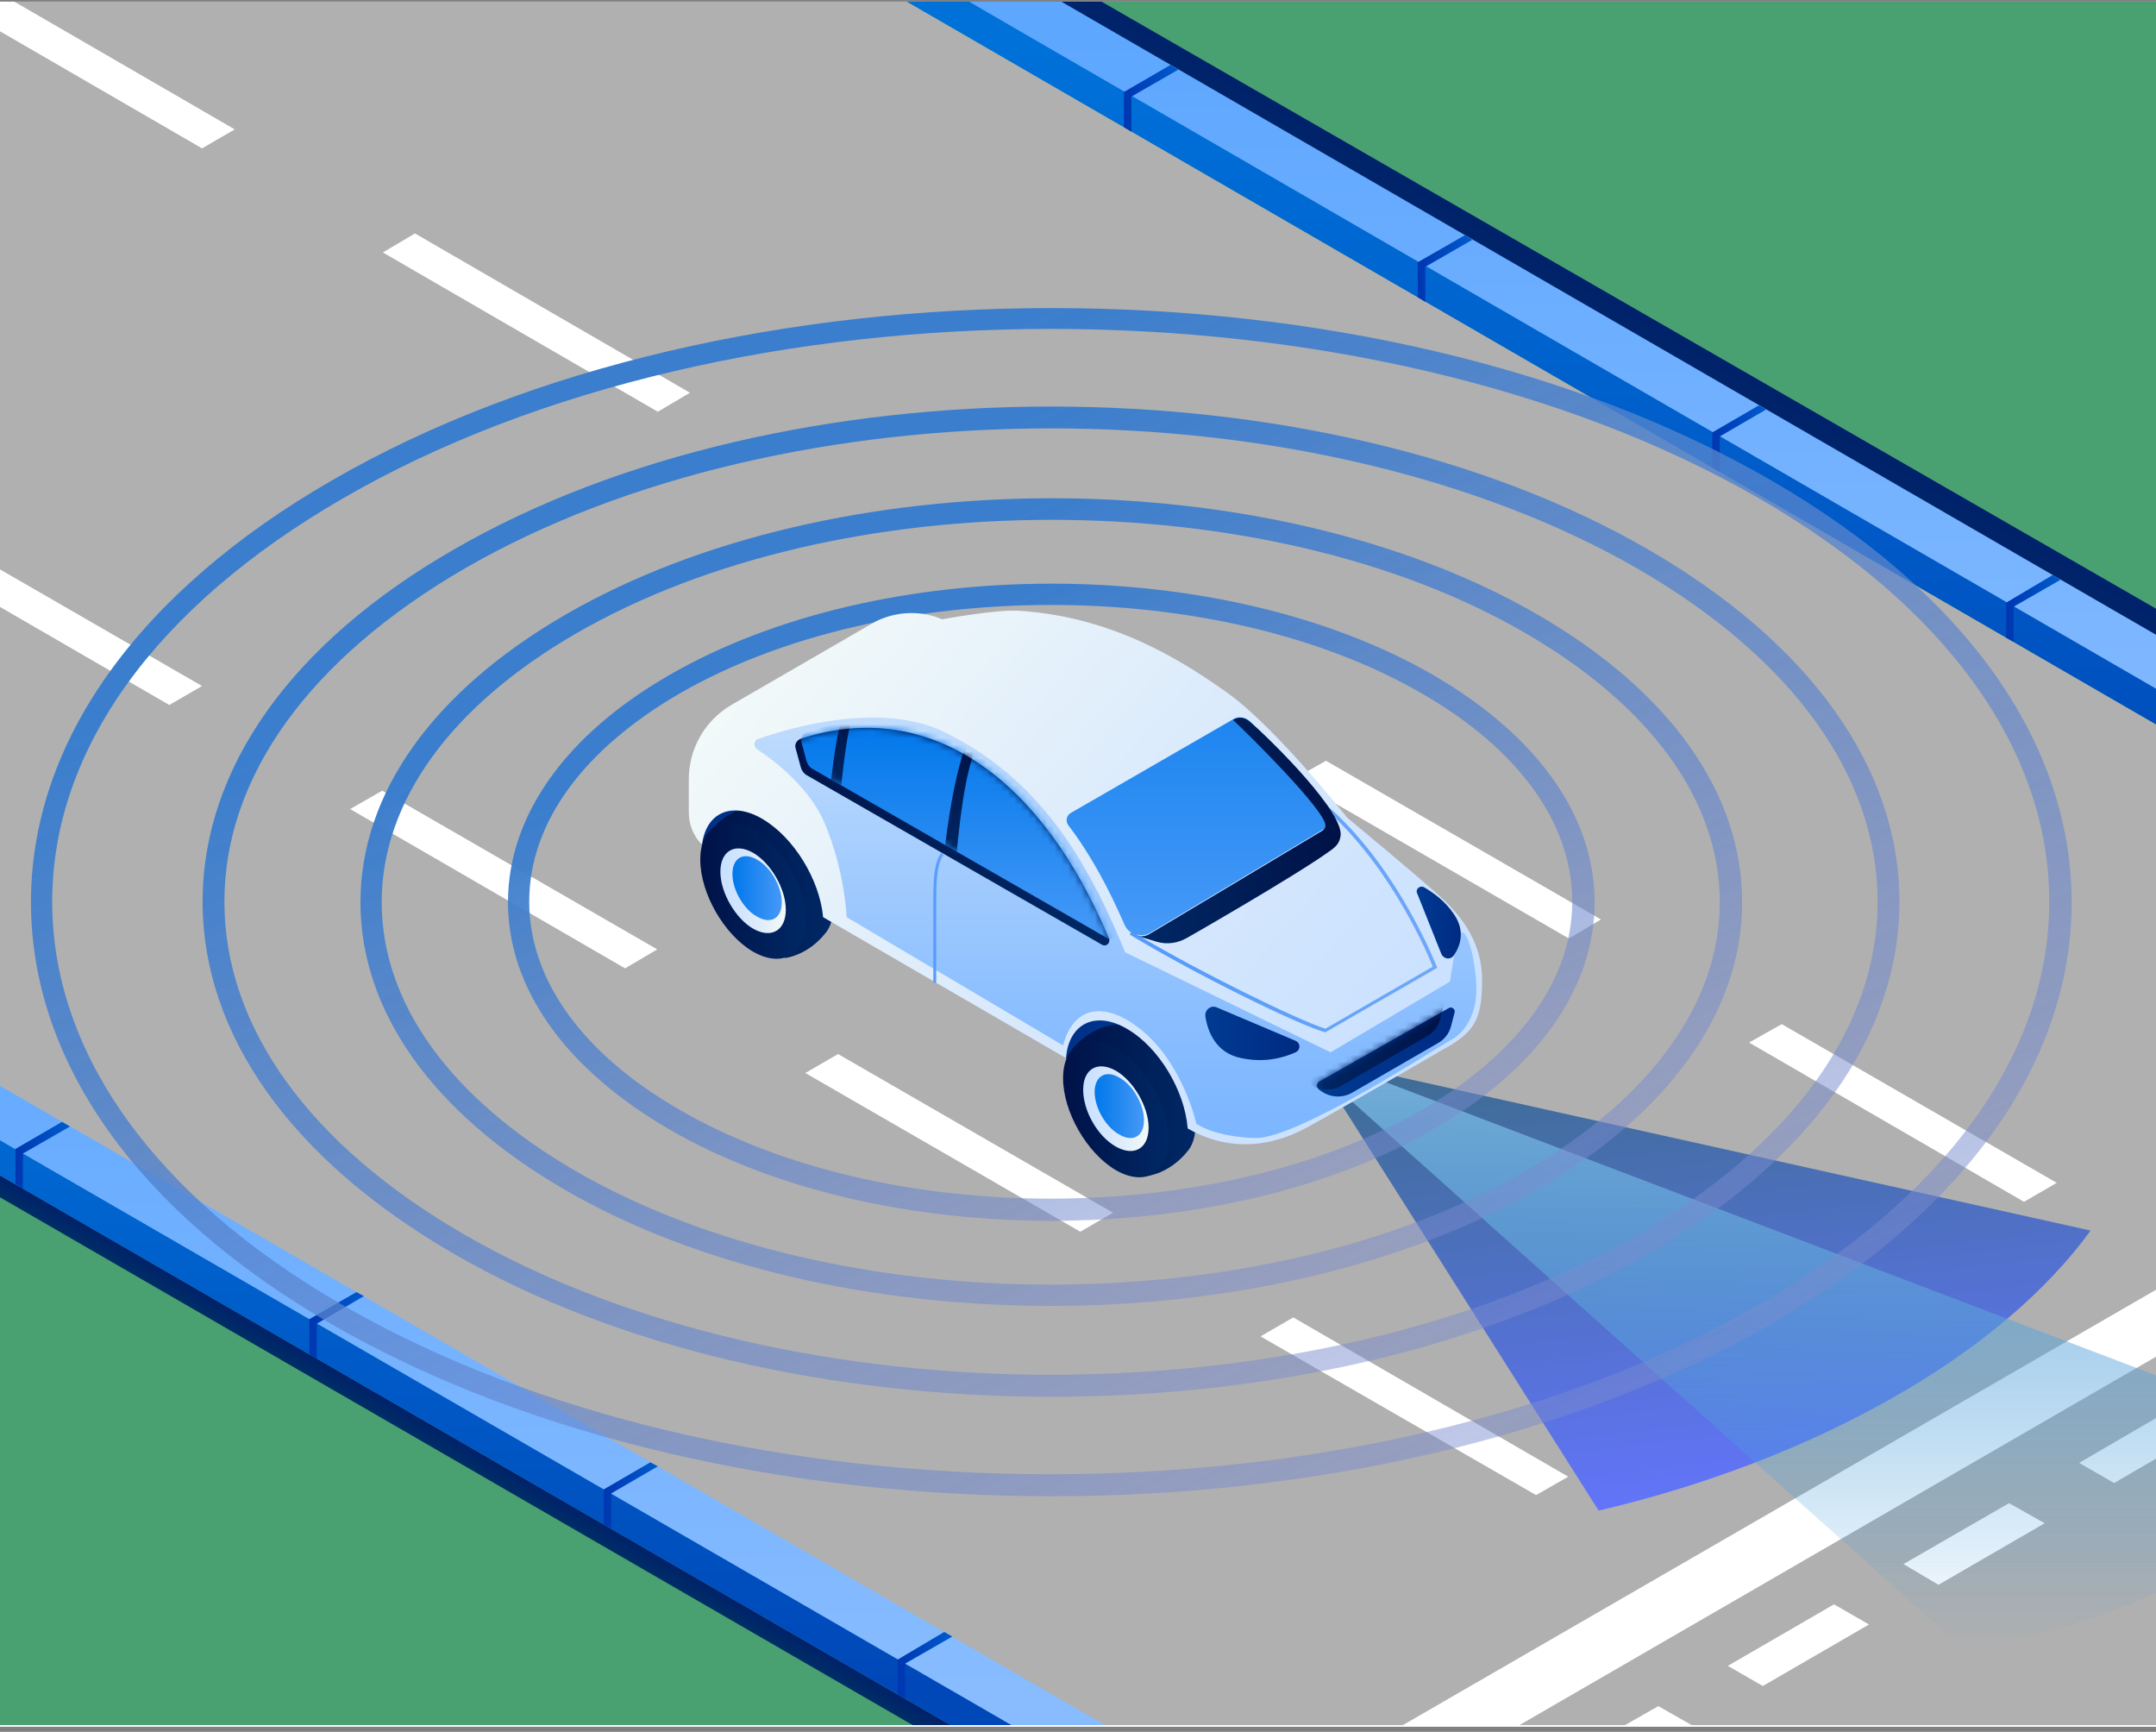 <svg xmlns="http://www.w3.org/2000/svg" width="320" height="257" viewBox="0 0 320 257" fill="none"><rect x="0" y="0" width="320" height="257" fill="#808080" stroke="none"/><g clip-path="url(#clip0_13_1978)"><rect width="320" height="256" transform="translate(0 0.25)" fill="white"></rect><g clip-path="url(#clip1_13_1978)"><path d="M373 0H-53V256H373V0Z" fill="#49A070"></path><path d="M154.803 256L-53 135.851V0H134.184L373 138.155V256H154.803Z" fill="#B0B0B0"></path><path d="M135.462 256L-53 147.029V143.787L141.086 256H135.462Z" fill="url(#paint0_linear_13_1978)"></path><path d="M372.915 136.704L136.485 0H163.067L373 120.832L372.915 136.704Z" fill="url(#paint1_linear_13_1978)"></path><path d="M313.786 220.075L329.463 210.944L324.266 207.957L308.589 217.088L313.786 220.075Z" fill="white"></path><path d="M287.715 235.179L303.477 226.048L298.194 223.061L282.518 232.107L287.715 235.179Z" fill="white"></path><path d="M261.644 250.197L277.406 241.067L272.209 238.08L256.447 247.211L261.644 250.197Z" fill="white"></path><path d="M251.079 256L246.137 253.184L241.196 256H251.079Z" fill="white"></path><path d="M25.128 104.619L-15.683 80.981L-10.826 78.251L29.985 101.803L25.128 104.619Z" fill="white"></path><path d="M92.777 143.701L51.966 120.064L56.737 117.333L97.548 140.885L92.777 143.701Z" fill="white"></path><path d="M160.341 182.784L119.53 159.232L124.386 156.416L165.197 179.968L160.341 182.784Z" fill="white"></path><path d="M227.99 221.867L187.094 198.315L191.95 195.499L232.761 219.136L227.99 221.867Z" fill="white"></path><path d="M225.519 256L373 170.667V160.768L208.223 256H225.519Z" fill="white"></path><path d="M29.985 22.016L-8.014 0H1.699L34.841 19.2L29.985 22.016Z" fill="white"></path><path d="M97.634 61.099L56.823 37.461L61.594 34.645L102.405 58.283L97.634 61.099Z" fill="white"></path><path d="M232.846 139.264L191.95 115.627L196.807 112.896L237.617 136.448L232.846 139.264Z" fill="white"></path><path d="M300.41 178.347L259.599 154.709L264.456 151.979L305.266 175.531L300.41 178.347Z" fill="white"></path><path d="M373 138.155V130.048L143.386 0H134.185L373 138.155Z" fill="url(#paint2_linear_13_1978)"></path><path d="M373 132.864V124.843L157.103 0H143.386L373 132.864Z" fill="url(#paint3_linear_13_1978)"></path><path d="M305.863 86.016L298.876 90.027V95.232L297.769 94.635V89.429L304.67 85.333L305.863 86.016Z" fill="url(#paint4_linear_13_1978)"></path><path d="M262.155 60.757L255.254 64.768V70.059L254.146 69.376V64.171L261.047 60.16L262.155 60.757Z" fill="url(#paint5_linear_13_1978)"></path><path d="M218.532 35.584L211.546 39.595V44.8L210.438 44.117V38.912L217.425 34.901L218.532 35.584Z" fill="url(#paint6_linear_13_1978)"></path><path d="M174.91 10.325L167.924 14.336V19.541L166.816 18.859V13.653L173.718 9.643L174.91 10.325Z" fill="url(#paint7_linear_13_1978)"></path><path d="M141.086 256H154.803L-53 138.581V143.787L141.086 256Z" fill="url(#paint8_linear_13_1978)"></path><path d="M150.117 256H164.004L-53 130.475V138.581L150.117 256Z" fill="url(#paint9_linear_13_1978)"></path><path d="M141.341 242.859L134.355 246.869V252.075L133.247 251.477V246.272L140.148 242.176L141.341 242.859Z" fill="url(#paint10_linear_13_1978)"></path><path d="M97.634 217.6L90.733 221.611V226.816L89.625 226.219V221.013L96.526 217.003L97.634 217.6Z" fill="url(#paint11_linear_13_1978)"></path><path d="M54.011 192.341L47.025 196.437V201.643L45.917 200.96V195.755L52.903 191.744L54.011 192.341Z" fill="url(#paint12_linear_13_1978)"></path><path d="M10.389 167.168L3.403 171.179V176.384L2.295 175.701V170.496L9.196 166.485L10.389 167.168Z" fill="url(#paint13_linear_13_1978)"></path><path d="M280.728 207.531C267.948 214.784 252.953 220.501 237.276 224.171L194.676 156.928L310.293 182.613C303.732 191.659 293.593 200.277 280.728 207.531Z" fill="url(#paint14_linear_13_1978)"></path><path d="M191.354 155.136L291.464 244.736C304.329 242.773 316.172 238.848 325.629 233.472C335.171 228.096 342.072 221.355 345.821 213.931L191.354 155.136Z" fill="url(#paint15_linear_13_1978)"></path><path d="M155.996 181.163C135.462 181.163 114.929 176.64 99.338 167.595C83.916 158.635 75.397 146.688 75.397 133.888C75.397 121.088 83.916 109.056 99.338 100.181C130.606 82.091 181.47 82.091 212.739 100.181C228.16 109.141 236.68 121.088 236.68 133.888C236.68 146.688 228.16 158.72 212.739 167.595C197.062 176.64 176.529 181.163 155.996 181.163ZM155.996 89.771C136.059 89.771 116.122 94.123 100.871 102.912C86.472 111.275 78.549 122.197 78.549 133.803C78.549 145.408 86.472 156.416 100.871 164.693C131.202 182.272 180.618 182.272 211.035 164.693C225.434 156.331 233.357 145.408 233.357 133.803C233.357 122.197 225.434 111.189 211.035 102.912C195.869 94.123 175.932 89.771 155.996 89.771Z" fill="url(#paint16_linear_13_1978)"></path><path d="M155.996 193.792C129.839 193.792 103.683 188.075 83.831 176.555C64.235 165.205 53.5 150.101 53.5 133.888C53.5 117.675 64.32 102.571 83.916 91.221C123.705 68.181 188.457 68.181 228.245 91.221C247.841 102.571 258.576 117.675 258.576 133.888C258.576 150.101 247.756 165.205 228.16 176.555C208.223 187.989 182.152 193.792 155.996 193.792ZM155.996 77.141C130.436 77.141 104.876 82.773 85.45 94.037C66.876 104.789 56.652 118.955 56.652 133.888C56.652 148.907 66.876 162.987 85.365 173.739C124.301 196.267 187.605 196.267 226.456 173.739C245.03 162.987 255.254 148.821 255.254 133.888C255.254 118.869 245.03 104.789 226.541 94.037C207.116 82.688 181.556 77.141 155.996 77.141Z" fill="url(#paint17_linear_13_1978)"></path><path d="M155.995 207.275C123.875 207.275 91.755 200.192 67.302 186.027C43.276 172.117 30.07 153.6 30.07 133.803C30.07 114.005 43.276 95.403 67.302 81.579C116.207 53.248 195.784 53.248 244.689 81.579C268.715 95.488 281.921 114.005 281.921 133.803C281.921 153.6 268.715 172.203 244.689 186.027C220.236 200.192 188.116 207.275 155.995 207.275ZM155.995 63.573C124.471 63.573 92.947 70.485 68.921 84.395C46.002 97.707 33.307 115.2 33.307 133.803C33.307 152.405 45.917 169.899 68.921 183.211C116.974 210.944 195.102 210.944 243.07 183.211C265.989 169.899 278.683 152.405 278.683 133.803C278.683 115.2 266.074 97.707 243.07 84.395C219.043 70.571 187.519 63.573 155.995 63.573Z" fill="url(#paint18_linear_13_1978)"></path><path d="M155.996 222.037C117.315 222.037 78.719 213.504 49.24 196.523C20.442 179.883 4.595 157.611 4.595 133.888C4.595 110.165 20.442 87.893 49.325 71.253C108.198 37.205 203.963 37.205 262.836 71.253C291.634 87.893 307.481 110.165 307.481 133.888C307.481 157.611 291.634 179.883 262.751 196.523C233.272 213.504 194.591 222.037 155.996 222.037ZM155.996 48.811C117.911 48.811 79.827 57.173 50.859 73.984C23.084 90.027 7.748 111.275 7.748 133.803C7.748 156.331 22.998 177.579 50.774 193.621C108.71 227.157 203.026 227.157 261.047 193.621C288.822 177.579 304.158 156.331 304.158 133.803C304.158 111.275 288.908 90.027 261.132 73.984C232.164 57.259 194.08 48.811 155.996 48.811Z" fill="url(#paint19_linear_13_1978)"></path><path d="M158.211 157.099L173.803 148.565L158.637 147.627L158.211 157.099Z" fill="url(#paint20_linear_13_1978)"></path><path d="M104.109 125.44L122.086 116.395L104.876 116.907L104.109 125.44Z" fill="url(#paint21_linear_13_1978)"></path><path d="M159.148 155.648C162.556 151.808 165.879 152.064 165.879 152.064C166.986 151.979 168.264 152.32 169.628 153.088C173.973 155.563 177.466 161.707 177.466 166.741C177.466 168.533 177.04 169.984 176.188 170.923C173.547 174.165 170.309 174.507 170.309 174.507C170.309 174.507 155.74 159.488 159.148 155.648Z" fill="url(#paint22_linear_13_1978)"></path><path d="M165.623 170.923C168.69 172.629 171.076 171.264 171.076 167.765C171.076 164.267 168.605 160 165.623 158.208C162.556 156.501 160.17 157.867 160.17 161.365C160.17 164.864 162.556 169.131 165.623 170.923Z" fill="url(#paint23_linear_13_1978)"></path><path d="M165.623 173.653C169.968 176.128 173.461 174.08 173.461 169.131C173.461 164.096 169.968 158.037 165.623 155.477C161.278 153.003 157.785 155.051 157.785 160C157.785 164.949 161.278 171.093 165.623 173.653Z" fill="url(#paint24_linear_13_1978)"></path><path d="M165.623 170.155C168.349 171.691 170.479 170.411 170.479 167.339C170.479 164.267 168.264 160.427 165.623 158.891C162.897 157.355 160.767 158.635 160.767 161.707C160.767 164.864 162.897 168.619 165.623 170.155Z" fill="url(#paint25_linear_13_1978)"></path><path d="M162.471 162.048C162.471 164.352 164.09 167.253 166.134 168.363C168.179 169.557 169.798 168.619 169.798 166.229C169.798 163.925 168.179 161.024 166.134 159.915C164.175 158.72 162.471 159.659 162.471 162.048Z" fill="url(#paint26_linear_13_1978)"></path><path d="M105.387 123.307C108.795 119.467 112.118 119.723 112.118 119.723C113.225 119.637 114.503 119.979 115.866 120.747C120.212 123.221 123.705 129.365 123.705 134.4C123.705 136.192 123.279 137.643 122.427 138.581C119.786 141.824 116.548 142.165 116.548 142.165C116.548 142.165 101.979 127.147 105.387 123.307Z" fill="url(#paint27_linear_13_1978)"></path><path d="M111.777 138.496C114.844 140.203 117.23 138.837 117.23 135.339C117.23 131.84 114.759 127.573 111.777 125.781C108.71 124.075 106.324 125.44 106.324 128.939C106.324 132.437 108.795 136.789 111.777 138.496Z" fill="url(#paint28_linear_13_1978)"></path><path d="M111.777 141.227C116.122 143.701 119.615 141.653 119.615 136.704C119.615 131.755 116.122 125.611 111.777 123.051C107.432 120.576 103.938 122.624 103.938 127.573C103.938 132.608 107.517 138.752 111.777 141.227Z" fill="url(#paint29_linear_13_1978)"></path><path d="M111.777 137.813C114.503 139.349 116.633 138.069 116.633 134.997C116.633 131.925 114.418 128.085 111.777 126.549C109.05 125.013 106.92 126.293 106.92 129.365C106.92 132.437 109.136 136.277 111.777 137.813Z" fill="url(#paint30_linear_13_1978)"></path><path d="M108.709 129.707C108.709 132.011 110.328 134.912 112.373 136.021C114.418 137.216 116.037 136.277 116.037 133.888C116.037 131.584 114.418 128.683 112.373 127.573C110.328 126.379 108.709 127.317 108.709 129.707Z" fill="url(#paint31_linear_13_1978)"></path><path d="M214.017 133.291C210.694 130.219 199.959 121.344 199.959 121.344C199.959 121.344 189.224 107.776 182.067 102.741C176.018 98.475 165.538 91.477 151.054 90.624C147.731 90.453 139.808 91.904 139.808 91.904C139.808 91.904 135.292 89.6 129.924 92.245L108.539 104.619C104.62 106.923 102.234 111.104 102.234 115.627V120.576C102.234 122.368 102.916 124.075 104.194 125.355C104.79 120.576 108.624 118.869 113.14 121.515C117.826 124.245 121.66 130.56 122.171 136.107L158.211 157.013C158.637 151.893 162.556 149.931 167.242 152.661C172.013 155.392 175.847 161.877 176.273 167.424L176.358 167.509C181.3 170.325 187.52 170.923 194.25 167.168C199.533 164.267 215.38 155.051 215.38 155.051C218.788 152.917 219.981 151.125 219.981 145.493C219.981 141.227 218.277 137.216 214.017 133.291Z" fill="url(#paint32_linear_13_1978)"></path><path d="M196.721 153.173H196.636C192.632 152.064 177.381 144.555 167.924 138.837L167.668 138.667L167.838 138.411C167.838 138.325 171.161 133.632 175.762 128.768C181.896 122.283 187.179 118.699 191.609 118.272C193.995 118.016 196.04 118.699 197.744 120.235C207.882 129.536 213.165 143.275 213.25 143.445L213.335 143.616L196.721 153.173ZM168.435 138.496C177.636 144.043 192.632 151.381 196.721 152.661L212.654 143.445C211.972 141.739 206.775 129.28 197.403 120.661C195.784 119.211 193.91 118.613 191.694 118.869C182.067 119.893 169.883 136.448 168.435 138.496Z" fill="url(#paint33_linear_13_1978)"></path><path d="M112.373 111.189C111.777 110.763 111.862 109.824 112.543 109.653C117.655 107.861 130.861 104.107 140.148 108.629C152.673 114.773 160.426 125.099 166.986 141.312L197.488 156.16L215.209 145.664C215.209 145.664 216.232 138.496 216.828 138.325C218.021 138.069 219.043 143.189 219.129 146.432C219.214 150.784 217.254 153.344 215.295 154.368C213.335 155.392 192.546 169.045 186.327 168.875C180.107 168.704 177.551 166.741 177.551 166.741C177.551 166.741 175.762 158.293 169.713 153.088C164.345 148.565 159.403 148.992 157.785 155.136L125.664 136.107C125.664 136.107 125.409 129.195 122.341 122.027C120.211 117.077 115.27 113.067 112.373 111.189Z" fill="url(#paint34_linear_13_1978)"></path><path d="M168.946 138.923C168.69 138.837 168.35 138.752 168.009 138.667C168.35 138.752 168.605 138.837 168.946 138.923Z" fill="url(#paint35_linear_13_1978)"></path><path d="M197.232 119.893C197.147 119.723 197.062 119.552 196.892 119.381C193.228 114.773 189.479 110.677 185.475 107.008C184.793 106.411 183.771 106.24 183.004 106.752L158.892 120.661C158.296 121.003 158.126 121.856 158.552 122.453C161.874 126.805 164.516 131.755 166.901 137.216C167.157 137.813 167.583 138.24 168.094 138.496C168.435 138.581 168.69 138.667 169.031 138.752C169.628 138.837 170.224 138.752 170.735 138.411L196.295 123.136C197.403 122.539 197.829 121.088 197.232 119.893Z" fill="url(#paint36_linear_13_1978)"></path><path d="M118.081 111.019L118.848 113.835C119.019 114.432 119.359 114.859 119.871 115.115L163.578 140.203C164.175 140.544 164.856 139.947 164.601 139.264C154.888 116.053 138.359 103.253 118.763 109.653C118.252 109.909 117.911 110.421 118.081 111.019Z" fill="url(#paint37_linear_13_1978)"></path><mask id="mask0_13_1978" style="mask-type:luminance" maskUnits="userSpaceOnUse" x="118" y="108" width="47" height="33"><path d="M118.081 111.019L118.848 113.835C119.019 114.432 119.359 114.859 119.871 115.115L163.578 140.203C164.175 140.544 164.856 139.947 164.601 139.264C154.888 116.053 138.359 103.253 118.763 109.653C118.252 109.909 117.911 110.421 118.081 111.019Z" fill="white"></path></mask><g mask="url(#mask0_13_1978)"><path d="M118.934 110.08L119.7 112.896C119.871 113.493 120.212 113.92 120.723 114.176L164.43 139.264C165.027 139.605 165.708 139.008 165.453 138.325C155.74 115.029 139.211 102.144 119.7 108.629C119.104 108.885 118.763 109.483 118.934 110.08Z" fill="url(#paint38_linear_13_1978)"></path><mask id="mask1_13_1978" style="mask-type:luminance" maskUnits="userSpaceOnUse" x="118" y="106" width="48" height="34"><path d="M118.934 110.08L119.7 112.896C119.871 113.493 120.212 113.92 120.723 114.176L164.43 139.264C165.027 139.605 165.708 139.008 165.453 138.325C155.74 115.029 139.211 102.144 119.7 108.629C119.104 108.885 118.763 109.483 118.934 110.08Z" fill="white"></path></mask><g mask="url(#mask1_13_1978)"><path d="M143.215 110.933C141.171 116.821 140.233 125.952 140.233 125.952L141.937 127.403C141.937 127.403 142.704 116.736 144.493 111.957C146.197 107.264 143.215 110.933 143.215 110.933Z" fill="url(#paint39_linear_13_1978)"></path></g><mask id="mask2_13_1978" style="mask-type:luminance" maskUnits="userSpaceOnUse" x="118" y="106" width="48" height="34"><path d="M118.934 110.08L119.7 112.896C119.871 113.493 120.212 113.92 120.723 114.176L164.43 139.264C165.027 139.605 165.708 139.008 165.453 138.325C155.74 115.029 139.211 102.144 119.7 108.629C119.104 108.885 118.763 109.483 118.934 110.08Z" fill="white"></path></mask><g mask="url(#mask2_13_1978)"><path d="M124.898 106.667C123.96 109.824 123.279 116.48 123.279 116.48L124.727 117.76C124.727 117.76 125.494 109.909 126.261 107.264C127.709 102.315 124.898 106.667 124.898 106.667Z" fill="url(#paint40_linear_13_1978)"></path></g></g><path d="M195.784 160.512L215.039 149.589C215.465 149.333 216.061 149.76 215.891 150.272L215.38 152.235C215.124 153.344 214.357 154.283 213.42 154.795L200.725 162.133C199.277 162.987 197.403 162.901 196.039 161.877L195.784 161.707C195.358 161.365 195.358 160.768 195.784 160.512Z" fill="url(#paint41_linear_13_1978)"></path><mask id="mask3_13_1978" style="mask-type:luminance" maskUnits="userSpaceOnUse" x="195" y="149" width="21" height="14"><path d="M195.784 160.512L215.039 149.589C215.465 149.333 216.061 149.76 215.891 150.272L215.38 152.235C215.124 153.344 214.357 154.283 213.42 154.795L200.725 162.133C199.277 162.987 197.403 162.901 196.039 161.877L195.784 161.707C195.358 161.365 195.358 160.768 195.784 160.512Z" fill="white"></path></mask><g mask="url(#mask3_13_1978)"><path d="M194.165 159.488L213.42 148.565C213.846 148.309 214.443 148.736 214.272 149.248L213.761 151.211C213.506 152.32 212.739 153.259 211.802 153.771L199.107 161.109C197.658 161.963 195.784 161.877 194.421 160.853L194.165 160.683C193.739 160.341 193.739 159.744 194.165 159.488Z" fill="url(#paint42_linear_13_1978)"></path></g><path d="M192.291 154.453C193.057 154.795 193.057 155.819 192.291 156.16C190.587 156.928 187.775 157.781 184.197 157.013C180.448 156.245 179.255 153.088 178.914 150.869C178.744 149.931 179.681 149.077 180.618 149.504L192.291 154.453Z" fill="url(#paint43_linear_13_1978)"></path><path d="M210.353 132.608L213.931 141.568C214.272 142.336 215.295 142.507 215.806 141.739C216.743 140.373 217.51 138.155 215.806 135.68C214.443 133.632 212.653 132.437 211.375 131.669C210.779 131.328 210.012 131.925 210.353 132.608Z" fill="url(#paint44_linear_13_1978)"></path><path d="M185.475 107.093C184.708 106.411 183.856 106.325 183.004 106.837C185.049 108.715 196.891 120.405 196.721 122.539C196.721 122.88 196.465 123.136 196.21 123.307C189.82 127.147 170.65 138.581 170.65 138.581C170.139 138.923 169.457 139.008 168.946 138.923C170.053 139.264 170.991 139.52 171.757 139.776C173.291 140.203 174.825 139.947 176.188 139.179C176.188 139.179 192.461 129.877 197.488 126.208C198.34 125.611 198.766 125.099 198.936 124.245C199.873 120.917 188.883 109.995 185.475 107.093Z" fill="url(#paint45_linear_13_1978)"></path><path d="M139.041 145.835H138.53V134.144C138.53 131.157 138.53 128 139.723 126.549L140.063 126.891C138.956 128.256 138.956 131.413 138.956 134.229V145.835H139.041Z" fill="url(#paint46_linear_13_1978)"></path></g></g><defs><linearGradient id="paint0_linear_13_1978" x1="41.217" y1="201.519" x2="42.64" y2="199.058" gradientUnits="userSpaceOnUse"><stop offset="0.013" stop-color="#002E65"></stop><stop offset="0.999" stop-color="#00216B"></stop></linearGradient><linearGradient id="paint1_linear_13_1978" x1="254.71" y1="68.374" x2="261.597" y2="56.464" gradientUnits="userSpaceOnUse"><stop offset="0.013" stop-color="#002E65"></stop><stop offset="0.999" stop-color="#00216B"></stop></linearGradient><linearGradient id="paint2_linear_13_1978" x1="253.594" y1="5.953" x2="253.594" y2="134.258" gradientUnits="userSpaceOnUse"><stop offset="0.007" stop-color="#0071D9"></stop><stop offset="0.999" stop-color="#0047B8"></stop></linearGradient><linearGradient id="paint3_linear_13_1978" x1="258.184" y1="5.729" x2="258.184" y2="129.189" gradientUnits="userSpaceOnUse"><stop offset="0.002" stop-color="#5EA7FF"></stop><stop offset="0.993" stop-color="#88BCFF"></stop></linearGradient><linearGradient id="paint4_linear_13_1978" x1="297.78" y1="90.315" x2="305.844" y2="90.315" gradientUnits="userSpaceOnUse"><stop offset="0.013" stop-color="#0037B1"></stop><stop offset="0.999" stop-color="#005BCC"></stop></linearGradient><linearGradient id="paint5_linear_13_1978" x1="254.128" y1="65.073" x2="262.191" y2="65.073" gradientUnits="userSpaceOnUse"><stop offset="0.013" stop-color="#0037B1"></stop><stop offset="0.999" stop-color="#005BCC"></stop></linearGradient><linearGradient id="paint6_linear_13_1978" x1="210.475" y1="39.83" x2="218.539" y2="39.83" gradientUnits="userSpaceOnUse"><stop offset="0.013" stop-color="#0037B1"></stop><stop offset="0.999" stop-color="#005BCC"></stop></linearGradient><linearGradient id="paint7_linear_13_1978" x1="166.823" y1="14.588" x2="174.887" y2="14.588" gradientUnits="userSpaceOnUse"><stop offset="0.013" stop-color="#0037B1"></stop><stop offset="0.999" stop-color="#005BCC"></stop></linearGradient><linearGradient id="paint8_linear_13_1978" x1="50.922" y1="143.601" x2="50.922" y2="252.721" gradientUnits="userSpaceOnUse"><stop offset="0.007" stop-color="#0071D9"></stop><stop offset="0.999" stop-color="#0047B8"></stop></linearGradient><linearGradient id="paint9_linear_13_1978" x1="55.515" y1="135.907" x2="55.515" y2="252.496" gradientUnits="userSpaceOnUse"><stop offset="0.002" stop-color="#5EA7FF"></stop><stop offset="0.993" stop-color="#88BCFF"></stop></linearGradient><linearGradient id="paint10_linear_13_1978" x1="133.251" y1="247.153" x2="141.314" y2="247.153" gradientUnits="userSpaceOnUse"><stop offset="0.013" stop-color="#0037B1"></stop><stop offset="0.999" stop-color="#005BCC"></stop></linearGradient><linearGradient id="paint11_linear_13_1978" x1="89.599" y1="221.911" x2="97.662" y2="221.911" gradientUnits="userSpaceOnUse"><stop offset="0.013" stop-color="#0037B1"></stop><stop offset="0.999" stop-color="#005BCC"></stop></linearGradient><linearGradient id="paint12_linear_13_1978" x1="45.946" y1="196.669" x2="54.009" y2="196.669" gradientUnits="userSpaceOnUse"><stop offset="0.013" stop-color="#0037B1"></stop><stop offset="0.999" stop-color="#005BCC"></stop></linearGradient><linearGradient id="paint13_linear_13_1978" x1="2.294" y1="171.427" x2="10.357" y2="171.427" gradientUnits="userSpaceOnUse"><stop offset="0.013" stop-color="#0037B1"></stop><stop offset="0.999" stop-color="#005BCC"></stop></linearGradient><linearGradient id="paint14_linear_13_1978" x1="280.932" y1="219.082" x2="272.692" y2="147.854" gradientUnits="userSpaceOnUse"><stop offset="0.007" stop-color="#6274F8"></stop><stop offset="0.999" stop-color="#3C6C8F"></stop></linearGradient><linearGradient id="paint15_linear_13_1978" x1="268.587" y1="155.136" x2="268.587" y2="244.736" gradientUnits="userSpaceOnUse"><stop stop-color="#78B2DC"></stop><stop offset="1" stop-color="#3796DA" stop-opacity="0"></stop></linearGradient><linearGradient id="paint16_linear_13_1978" x1="156.038" y1="86.613" x2="230.168" y2="254.315" gradientUnits="userSpaceOnUse"><stop stop-color="#3B7ECD"></stop><stop offset="1" stop-color="#B397CE" stop-opacity="0"></stop></linearGradient><linearGradient id="paint17_linear_13_1978" x1="156.038" y1="73.941" x2="249.809" y2="286.735" gradientUnits="userSpaceOnUse"><stop stop-color="#3B7ECD"></stop><stop offset="1" stop-color="#B397CE" stop-opacity="0"></stop></linearGradient><linearGradient id="paint18_linear_13_1978" x1="155.995" y1="60.331" x2="270.836" y2="321.368" gradientUnits="userSpaceOnUse"><stop stop-color="#3B7ECD"></stop><stop offset="1" stop-color="#B397CE" stop-opacity="0"></stop></linearGradient><linearGradient id="paint19_linear_13_1978" x1="156.038" y1="45.717" x2="293.625" y2="359.169" gradientUnits="userSpaceOnUse"><stop stop-color="#3B7ECD"></stop><stop offset="1" stop-color="#B397CE" stop-opacity="0"></stop></linearGradient><linearGradient id="paint20_linear_13_1978" x1="168.374" y1="154.871" x2="159.204" y2="146.942" gradientUnits="userSpaceOnUse"><stop offset="0.013" stop-color="#003B92"></stop><stop offset="0.999" stop-color="#002A82"></stop></linearGradient><linearGradient id="paint21_linear_13_1978" x1="115.983" y1="123.452" x2="106.383" y2="115.151" gradientUnits="userSpaceOnUse"><stop offset="0.013" stop-color="#003B92"></stop><stop offset="0.999" stop-color="#002A82"></stop></linearGradient><linearGradient id="paint22_linear_13_1978" x1="177.517" y1="163.273" x2="158.638" y2="163.273" gradientUnits="userSpaceOnUse"><stop offset="0.013" stop-color="#002865"></stop><stop offset="0.999" stop-color="#001247"></stop></linearGradient><linearGradient id="paint23_linear_13_1978" x1="171.089" y1="167.715" x2="160.117" y2="167.715" gradientUnits="userSpaceOnUse"><stop stop-color="#FDFFEA"></stop><stop offset="0.437" stop-color="#EBE7D5"></stop><stop offset="1" stop-color="#D0C3B4"></stop></linearGradient><linearGradient id="paint24_linear_13_1978" x1="173.451" y1="169.081" x2="157.755" y2="169.081" gradientUnits="userSpaceOnUse"><stop offset="0.013" stop-color="#002865"></stop><stop offset="0.999" stop-color="#001247"></stop></linearGradient><linearGradient id="paint25_linear_13_1978" x1="170.479" y1="167.363" x2="160.727" y2="167.363" gradientUnits="userSpaceOnUse"><stop stop-color="#F2F9F9"></stop><stop offset="0.062" stop-color="#EFF7F9"></stop><stop offset="0.655" stop-color="#D3E6FD"></stop><stop offset="0.999" stop-color="#C8E0FF"></stop></linearGradient><linearGradient id="paint26_linear_13_1978" x1="169.826" y1="166.264" x2="162.512" y2="166.264" gradientUnits="userSpaceOnUse"><stop offset="0.007" stop-color="#4699F7"></stop><stop offset="0.902" stop-color="#077BEC"></stop><stop offset="0.999" stop-color="#0078EB"></stop></linearGradient><linearGradient id="paint27_linear_13_1978" x1="123.726" y1="130.907" x2="104.848" y2="130.907" gradientUnits="userSpaceOnUse"><stop offset="0.013" stop-color="#002865"></stop><stop offset="0.999" stop-color="#001247"></stop></linearGradient><linearGradient id="paint28_linear_13_1978" x1="117.299" y1="135.349" x2="106.327" y2="135.349" gradientUnits="userSpaceOnUse"><stop stop-color="#FDFFEA"></stop><stop offset="0.437" stop-color="#EBE7D5"></stop><stop offset="1" stop-color="#D0C3B4"></stop></linearGradient><linearGradient id="paint29_linear_13_1978" x1="119.661" y1="136.715" x2="103.965" y2="136.715" gradientUnits="userSpaceOnUse"><stop offset="0.013" stop-color="#002865"></stop><stop offset="0.999" stop-color="#001247"></stop></linearGradient><linearGradient id="paint30_linear_13_1978" x1="116.689" y1="134.996" x2="106.937" y2="134.996" gradientUnits="userSpaceOnUse"><stop stop-color="#F2F9F9"></stop><stop offset="0.062" stop-color="#EFF7F9"></stop><stop offset="0.655" stop-color="#D3E6FD"></stop><stop offset="0.999" stop-color="#C8E0FF"></stop></linearGradient><linearGradient id="paint31_linear_13_1978" x1="116.035" y1="133.897" x2="108.721" y2="133.897" gradientUnits="userSpaceOnUse"><stop offset="0.007" stop-color="#4699F7"></stop><stop offset="0.902" stop-color="#077BEC"></stop><stop offset="0.999" stop-color="#0078EB"></stop></linearGradient><linearGradient id="paint32_linear_13_1978" x1="205.222" y1="167.9" x2="118.079" y2="92.55" gradientUnits="userSpaceOnUse"><stop offset="0.002" stop-color="#C8E0FF"></stop><stop offset="0.345" stop-color="#D3E6FD"></stop><stop offset="0.938" stop-color="#EFF7F9"></stop><stop offset="1" stop-color="#F2F9F9"></stop></linearGradient><linearGradient id="paint33_linear_13_1978" x1="167.697" y1="135.723" x2="213.227" y2="135.723" gradientUnits="userSpaceOnUse"><stop offset="0.002" stop-color="#549AFC"></stop><stop offset="0.471" stop-color="#5F9FFB"></stop><stop offset="1" stop-color="#70A8F9"></stop></linearGradient><linearGradient id="paint34_linear_13_1978" x1="165.495" y1="168.881" x2="165.495" y2="106.426" gradientUnits="userSpaceOnUse"><stop offset="0.002" stop-color="#7CB6FF"></stop><stop offset="0.238" stop-color="#87BCFF"></stop><stop offset="0.647" stop-color="#A3CCFE"></stop><stop offset="1" stop-color="#C0DCFD"></stop></linearGradient><linearGradient id="paint35_linear_13_1978" x1="168.51" y1="138.922" x2="168.51" y2="106.527" gradientUnits="userSpaceOnUse"><stop offset="0.013" stop-color="#003B92"></stop><stop offset="0.999" stop-color="#002A82"></stop></linearGradient><linearGradient id="paint36_linear_13_1978" x1="177.904" y1="138.92" x2="177.904" y2="83.681" gradientUnits="userSpaceOnUse"><stop offset="0.007" stop-color="#4699F7"></stop><stop offset="0.902" stop-color="#077BEC"></stop><stop offset="0.999" stop-color="#0078EB"></stop></linearGradient><linearGradient id="paint37_linear_13_1978" x1="141.34" y1="140.375" x2="141.34" y2="108.023" gradientUnits="userSpaceOnUse"><stop offset="0.013" stop-color="#002865"></stop><stop offset="0.999" stop-color="#001247"></stop></linearGradient><linearGradient id="paint38_linear_13_1978" x1="142.193" y1="139.401" x2="142.193" y2="107.049" gradientUnits="userSpaceOnUse"><stop offset="0.007" stop-color="#4699F7"></stop><stop offset="0.902" stop-color="#077BEC"></stop><stop offset="0.999" stop-color="#0078EB"></stop></linearGradient><linearGradient id="paint39_linear_13_1978" x1="142.612" y1="127.456" x2="142.612" y2="109.579" gradientUnits="userSpaceOnUse"><stop offset="0.013" stop-color="#002865"></stop><stop offset="0.999" stop-color="#001247"></stop></linearGradient><linearGradient id="paint40_linear_13_1978" x1="124.992" y1="117.747" x2="124.992" y2="104.912" gradientUnits="userSpaceOnUse"><stop offset="0.013" stop-color="#002865"></stop><stop offset="0.999" stop-color="#001247"></stop></linearGradient><linearGradient id="paint41_linear_13_1978" x1="195.437" y1="156.123" x2="215.9" y2="156.123" gradientUnits="userSpaceOnUse"><stop offset="0.013" stop-color="#003B92"></stop><stop offset="0.999" stop-color="#002A82"></stop></linearGradient><linearGradient id="paint42_linear_13_1978" x1="193.852" y1="155.085" x2="214.315" y2="155.085" gradientUnits="userSpaceOnUse"><stop offset="0.013" stop-color="#002865"></stop><stop offset="0.999" stop-color="#001247"></stop></linearGradient><linearGradient id="paint43_linear_13_1978" x1="178.877" y1="153.362" x2="192.858" y2="153.362" gradientUnits="userSpaceOnUse"><stop offset="0.013" stop-color="#003B92"></stop><stop offset="0.999" stop-color="#002A82"></stop></linearGradient><linearGradient id="paint44_linear_13_1978" x1="210.259" y1="136.872" x2="216.782" y2="136.872" gradientUnits="userSpaceOnUse"><stop offset="0.013" stop-color="#003B92"></stop><stop offset="0.999" stop-color="#002A82"></stop></linearGradient><linearGradient id="paint45_linear_13_1978" x1="168.958" y1="123.225" x2="199.053" y2="123.225" gradientUnits="userSpaceOnUse"><stop offset="0.013" stop-color="#002865"></stop><stop offset="0.999" stop-color="#001247"></stop></linearGradient><linearGradient id="paint46_linear_13_1978" x1="138.541" y1="136.192" x2="140.108" y2="136.192" gradientUnits="userSpaceOnUse"><stop offset="0.002" stop-color="#549AFC"></stop><stop offset="0.471" stop-color="#5F9FFB"></stop><stop offset="1" stop-color="#70A8F9"></stop></linearGradient><clipPath id="clip0_13_1978"><rect width="320" height="256" fill="white" transform="translate(0 0.25)"></rect></clipPath><clipPath id="clip1_13_1978"><rect width="426" height="256" fill="white" transform="translate(-53)"></rect></clipPath></defs></svg>